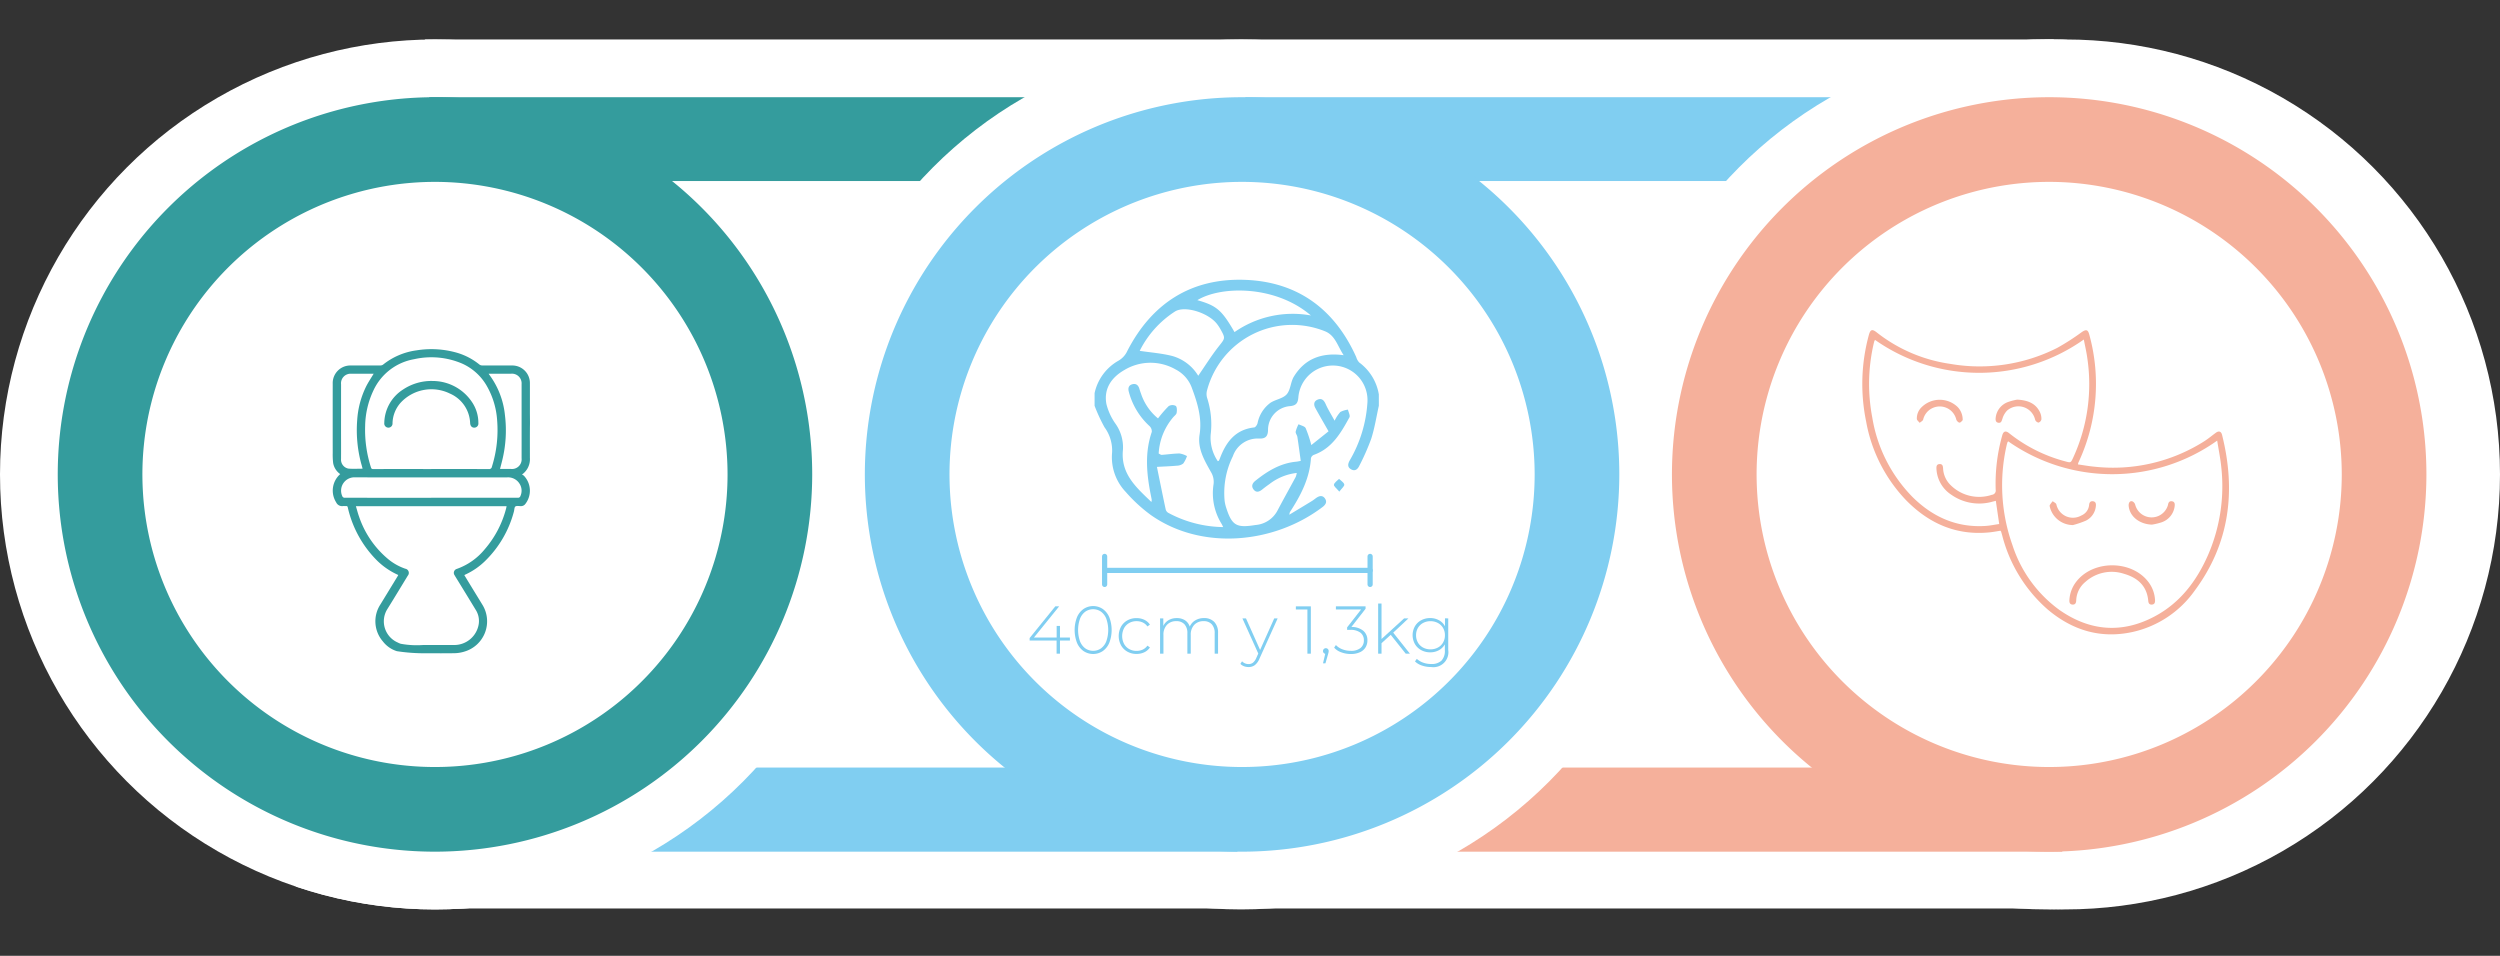 <svg xmlns="http://www.w3.org/2000/svg" xmlns:xlink="http://www.w3.org/1999/xlink" width="480.887" height="183.857" viewBox="0 0 480.887 183.857"><rect x="0" y="0" width="480.887" height="183.857" fill="#333333" stroke="none"/><defs><clipPath id="clip-path"><path id="Trazado_1810" data-name="Trazado 1810" d="M149.362,392.155l-41.143,71.679,101.571-3.857,15.429-44.036Z" fill="none"></path></clipPath><clipPath id="clip-path-2"><path id="Trazado_1812" data-name="Trazado 1812" d="M408.434,289.3,371.469,328.19l54,21.536,42.75-69.75Z" fill="none"></path></clipPath></defs><g id="semana_30_img" transform="translate(-58.914 -279.976)"><rect id="Rect&#xE1;ngulo_250" data-name="Rect&#xE1;ngulo 250" width="313.286" height="167.16" transform="translate(140.683 287.567)" fill="#fff"></rect><circle id="Elipse_246" data-name="Elipse 246" cx="83.671" cy="83.671" r="83.671" transform="translate(58.914 287.567)" fill="#fff"></circle><rect id="Rect&#xE1;ngulo_251" data-name="Rect&#xE1;ngulo 251" width="156.463" height="16.122" transform="translate(141.474 298.676)" fill="#349c9d"></rect><circle id="Elipse_247" data-name="Elipse 247" cx="83.671" cy="83.671" r="83.671" transform="translate(369.019 287.567)" fill="#fff"></circle><circle id="Elipse_248" data-name="Elipse 248" cx="83.671" cy="83.671" r="83.671" transform="translate(372.458 287.567)" fill="#fff"></circle><rect id="Rect&#xE1;ngulo_252" data-name="Rect&#xE1;ngulo 252" width="158.138" height="16.181" transform="translate(297.469 427.619)" fill="#f5b09b"></rect><circle id="Elipse_249" data-name="Elipse 249" cx="83.671" cy="83.671" r="83.671" transform="translate(213.966 287.567)" fill="#fff"></circle><rect id="Rect&#xE1;ngulo_253" data-name="Rect&#xE1;ngulo 253" width="158.138" height="16.181" transform="translate(138.789 427.619)" fill="#80cef1"></rect><rect id="Rect&#xE1;ngulo_254" data-name="Rect&#xE1;ngulo 254" width="156.463" height="16.122" transform="translate(298.473 298.676)" fill="#80cef1"></rect><g id="Grupo_933" data-name="Grupo 933"><path id="Trazado_1809" data-name="Trazado 1809" d="M297.836,443.8a72.562,72.562,0,1,1,72.56-72.562A72.645,72.645,0,0,1,297.836,443.8Zm0-128.84a56.278,56.278,0,1,0,56.276,56.278A56.341,56.341,0,0,0,297.836,314.96Z" fill="#80cef1"></path></g><g id="Grupo_935" data-name="Grupo 935"><g id="Grupo_934" data-name="Grupo 934" clip-path="url(#clip-path)"><circle id="Elipse_250" data-name="Elipse 250" cx="83.671" cy="83.671" r="83.671" transform="translate(58.914 287.567)" fill="#fff"></circle></g></g><g id="Grupo_936" data-name="Grupo 936"><path id="Trazado_1811" data-name="Trazado 1811" d="M142.586,443.8a72.562,72.562,0,1,1,72.56-72.562A72.645,72.645,0,0,1,142.586,443.8Zm0-128.84a56.278,56.278,0,1,0,56.276,56.278A56.341,56.341,0,0,0,142.586,314.96Z" fill="#349c9d"></path></g><g id="Grupo_938" data-name="Grupo 938"><g id="Grupo_937" data-name="Grupo 937" clip-path="url(#clip-path-2)"><circle id="Elipse_251" data-name="Elipse 251" cx="83.671" cy="83.671" r="83.671" transform="translate(369.019 287.567)" fill="#fff"></circle></g></g><g id="Grupo_940" data-name="Grupo 940"><g id="Grupo_939" data-name="Grupo 939"><path id="Trazado_1813" data-name="Trazado 1813" d="M453.086,443.8a72.562,72.562,0,1,1,72.56-72.562A72.645,72.645,0,0,1,453.086,443.8Zm0-128.84a56.278,56.278,0,1,0,56.276,56.278A56.341,56.341,0,0,0,453.086,314.96Z" fill="#f5b09b"></path></g></g><g id="Grupo_941" data-name="Grupo 941"><path id="Trazado_1814" data-name="Trazado 1814" d="M264.716,403.19h-1.91v2.522h-.651V403.19h-5.187v-.481l4.94-6.1h.741l-4.849,5.993h4.368v-2.223h.638v2.223h1.91Z" fill="#80cef1"></path><path id="Trazado_1815" data-name="Trazado 1815" d="M267.336,405.212a3.669,3.669,0,0,1-1.262-1.606,6.89,6.89,0,0,1,0-4.888,3.672,3.672,0,0,1,1.262-1.6,3.315,3.315,0,0,1,3.7,0,3.67,3.67,0,0,1,1.261,1.6,6.89,6.89,0,0,1,0,4.888,3.667,3.667,0,0,1-1.261,1.606,3.319,3.319,0,0,1-3.7,0Zm3.366-.52a3.051,3.051,0,0,0,1.021-1.378,6.54,6.54,0,0,0,0-4.3,3.046,3.046,0,0,0-1.021-1.378,2.65,2.65,0,0,0-3.028,0,3.053,3.053,0,0,0-1.021,1.378,6.54,6.54,0,0,0,0,4.3,3.058,3.058,0,0,0,1.021,1.378,2.655,2.655,0,0,0,3.028,0Z" fill="#80cef1"></path><path id="Trazado_1816" data-name="Trazado 1816" d="M275.766,405.322a3.163,3.163,0,0,1-1.222-1.228,3.809,3.809,0,0,1,0-3.562,3.128,3.128,0,0,1,1.222-1.222,3.557,3.557,0,0,1,1.768-.436,3.409,3.409,0,0,1,1.488.319,2.678,2.678,0,0,1,1.085.929l-.48.352a2.308,2.308,0,0,0-.9-.761,2.77,2.77,0,0,0-1.19-.254,2.839,2.839,0,0,0-1.424.358,2.533,2.533,0,0,0-.988,1.007,3.309,3.309,0,0,0,0,2.99,2.535,2.535,0,0,0,.988,1.008,2.838,2.838,0,0,0,1.424.357,2.769,2.769,0,0,0,1.19-.253,2.317,2.317,0,0,0,.9-.761l.48.352a2.685,2.685,0,0,1-1.085.929,3.423,3.423,0,0,1-1.488.318A3.518,3.518,0,0,1,275.766,405.322Z" fill="#80cef1"></path><path id="Trazado_1817" data-name="Trazado 1817" d="M292.49,399.615a2.933,2.933,0,0,1,.722,2.132v3.965h-.65V401.8a2.461,2.461,0,0,0-.559-1.741,2.032,2.032,0,0,0-1.561-.6,2.366,2.366,0,0,0-1.813.715,2.7,2.7,0,0,0-.669,1.925v3.613h-.65V401.8a2.461,2.461,0,0,0-.559-1.741,2.032,2.032,0,0,0-1.561-.6,2.366,2.366,0,0,0-1.813.715,2.7,2.7,0,0,0-.669,1.925v3.613h-.65v-6.786h.624v1.456a2.506,2.506,0,0,1,1.007-1.111,3.073,3.073,0,0,1,1.592-.4,2.836,2.836,0,0,1,1.568.416,2.272,2.272,0,0,1,.916,1.222,2.648,2.648,0,0,1,1.059-1.2,3.166,3.166,0,0,1,1.684-.442A2.641,2.641,0,0,1,292.49,399.615Z" fill="#80cef1"></path><path id="Trazado_1818" data-name="Trazado 1818" d="M304.678,398.926l-3.485,7.709a3.042,3.042,0,0,1-.9,1.274,2,2,0,0,1-1.216.378,2.446,2.446,0,0,1-.877-.157,1.864,1.864,0,0,1-.695-.455l.324-.493a1.7,1.7,0,0,0,1.262.532,1.338,1.338,0,0,0,.845-.273,2.451,2.451,0,0,0,.65-.936l.363-.819-3.054-6.76h.688L301.3,405l2.717-6.071Z" fill="#80cef1"></path><path id="Trazado_1819" data-name="Trazado 1819" d="M311.061,396.612v9.1H310.4v-8.5h-2.222v-.6Z" fill="#80cef1"></path><path id="Trazado_1820" data-name="Trazado 1820" d="M314.337,404.822a.537.537,0,0,1,.155.383,1.267,1.267,0,0,1-.032.273c-.022.1-.05.2-.085.325l-.507,1.768H313.4l.429-1.833a.6.6,0,0,1-.311-.188.507.507,0,0,1-.118-.345.547.547,0,0,1,.937-.383Z" fill="#80cef1"></path><path id="Trazado_1821" data-name="Trazado 1821" d="M321.154,401.312a2.334,2.334,0,0,1,.787,1.839,2.544,2.544,0,0,1-.364,1.359,2.449,2.449,0,0,1-1.086.929,4.049,4.049,0,0,1-1.735.338,5.186,5.186,0,0,1-1.859-.331,3.269,3.269,0,0,1-1.352-.891l.338-.507a3.21,3.21,0,0,0,1.2.806,4.356,4.356,0,0,0,1.67.312,2.836,2.836,0,0,0,1.859-.539,1.816,1.816,0,0,0,.65-1.476,1.8,1.8,0,0,0-.663-1.482,3.133,3.133,0,0,0-1.989-.533h-.572v-.481l2.691-3.445h-4.849v-.6h5.707v.468l-2.73,3.5A3.5,3.5,0,0,1,321.154,401.312Z" fill="#80cef1"></path><path id="Trazado_1822" data-name="Trazado 1822" d="M326.426,402.085l-1.768,1.612v2.015h-.65v-9.646h.65v6.826L329,398.926h.832l-2.925,2.743,3.211,4.043h-.806Z" fill="#80cef1"></path><path id="Trazado_1823" data-name="Trazado 1823" d="M337.489,398.926v6.058a2.89,2.89,0,0,1-3.289,3.3,5.389,5.389,0,0,1-1.768-.287,3.428,3.428,0,0,1-1.339-.793l.351-.494a3.573,3.573,0,0,0,1.222.728,4.4,4.4,0,0,0,1.521.26,2.744,2.744,0,0,0,2-.643,2.705,2.705,0,0,0,.65-2v-1.144a2.869,2.869,0,0,1-1.157,1.144,3.423,3.423,0,0,1-1.664.4,3.525,3.525,0,0,1-1.722-.422,3.1,3.1,0,0,1-1.216-1.177,3.5,3.5,0,0,1,0-3.406,3.063,3.063,0,0,1,1.216-1.17,3.577,3.577,0,0,1,1.722-.416,3.444,3.444,0,0,1,1.69.416,2.841,2.841,0,0,1,1.157,1.17v-1.534Zm-1.989,5.61a2.494,2.494,0,0,0,.994-.962,2.765,2.765,0,0,0,.358-1.41,2.736,2.736,0,0,0-.358-1.4,2.511,2.511,0,0,0-.994-.955,2.954,2.954,0,0,0-1.43-.345,2.917,2.917,0,0,0-1.424.345,2.528,2.528,0,0,0-.988.955,2.736,2.736,0,0,0-.357,1.4,2.765,2.765,0,0,0,.357,1.41,2.511,2.511,0,0,0,.988.962,2.916,2.916,0,0,0,1.424.344A2.953,2.953,0,0,0,335.5,404.536Z" fill="#80cef1"></path></g><g id="Grupo_942" data-name="Grupo 942"><line id="L&#xED;nea_91" data-name="L&#xED;nea 91" x2="50.645" transform="translate(271.817 389.7)" fill="none" stroke="#80cef1" stroke-linecap="round" stroke-miterlimit="10" stroke-width="1"></line><line id="L&#xED;nea_92" data-name="L&#xED;nea 92" y2="5.387" transform="translate(271.394 387.006)" fill="none" stroke="#80cef1" stroke-linecap="round" stroke-miterlimit="10" stroke-width="1"></line><line id="L&#xED;nea_93" data-name="L&#xED;nea 93" y2="5.387" transform="translate(322.461 387.006)" fill="none" stroke="#80cef1" stroke-linecap="round" stroke-miterlimit="10" stroke-width="1"></line></g><g id="Grupo_943" data-name="Grupo 943"><path id="Trazado_1824" data-name="Trazado 1824" d="M140.307,404.046h.426c1.842,0,3.684.007,5.526,0A4.765,4.765,0,0,0,151,400.019a3.99,3.99,0,0,0-.6-2.77q-1.7-2.8-3.412-5.585c-.211-.346-.433-.687-.633-1.039a.79.79,0,0,1,.415-1.213,12.185,12.185,0,0,0,5.385-3.783,19.418,19.418,0,0,0,4.114-7.852c.035-.133.056-.269.09-.434H127.372c.21.7.379,1.372.613,2.021a18.23,18.23,0,0,0,5.642,8.2,10.592,10.592,0,0,0,3.243,1.806.814.814,0,0,1,.485,1.337c-1.313,2.156-2.616,4.318-3.951,6.461a4.438,4.438,0,0,0,2.026,6.4,3.158,3.158,0,0,0,.568.241A16.99,16.99,0,0,0,140.307,404.046Zm-5.046,1.188a5.426,5.426,0,0,1-2.688-1.866,5.916,5.916,0,0,1-.492-7.116q1.667-2.726,3.327-5.453c.039-.064.068-.133.112-.221a13.875,13.875,0,0,1-4.1-2.8,20.955,20.955,0,0,1-5.609-10.2c-.044-.21-.132-.274-.33-.261s-.409-.019-.609.007a1.249,1.249,0,0,1-1.3-.727,4.227,4.227,0,0,1,.785-5.426A3.294,3.294,0,0,1,123,369.057a13.721,13.721,0,0,1-.086-1.936q-.01-6.669,0-13.34a3.386,3.386,0,0,1,3.514-3.5c1.88,0,3.761,0,5.641-.008a.884.884,0,0,0,.521-.151,13.05,13.05,0,0,1,6.426-2.751,17.822,17.822,0,0,1,7.874.48,12.353,12.353,0,0,1,4.246,2.248.884.884,0,0,0,.513.173c1.9.012,3.811.005,5.717.009a3.382,3.382,0,0,1,3.477,3.456c.005,1.931,0,3.862,0,5.793l.014,1.832c-.03,2.224-.013,4.447-.015,6.671a3.611,3.611,0,0,1-1.523,3.221,1.692,1.692,0,0,1,.358.219,4.162,4.162,0,0,1,.314,5.407,1.037,1.037,0,0,1-.908.453c-.353-.006-.8-.1-1.031.071-.212.156-.189.624-.28.952a20.618,20.618,0,0,1-5.594,9.576,13.4,13.4,0,0,1-3.652,2.517c-.089.041-.175.089-.3.151.531.873,1.049,1.726,1.57,2.579.661,1.082,1.328,2.162,1.986,3.246a6.07,6.07,0,0,1-3.514,8.881,6.857,6.857,0,0,1-1.827.314c-1.841.04-3.683.014-5.53.014A34.543,34.543,0,0,1,135.261,405.234Zm6.6-35.039v0c3.684,0,7.367-.007,11.051.009a.537.537,0,0,0,.625-.459,23.5,23.5,0,0,0,1-8.984,15.291,15.291,0,0,0-2.054-6.664,10.3,10.3,0,0,0-4.729-4.208,15.06,15.06,0,0,0-9.179-.82,10.649,10.649,0,0,0-7.823,6,16.545,16.545,0,0,0-1.6,6.836,23.519,23.519,0,0,0,1.122,7.989.371.371,0,0,0,.425.308Q136.283,370.187,141.864,370.2Zm.008,5.539v-.017h3.693q6.476,0,12.951,0a.452.452,0,0,0,.493-.3,2.471,2.471,0,0,0-.178-2.431A2.587,2.587,0,0,0,156.5,371.8c-2.692.008-5.384,0-8.076,0h-11.58c-3.2,0-6.4.008-9.6-.005a2.564,2.564,0,0,0-2.514,3.567.5.5,0,0,0,.533.36c2.819-.008,5.638.01,8.457.014Q137.795,375.739,141.872,375.734Zm17.376-15.243q0-3.315,0-6.631a1.859,1.859,0,0,0-2-2q-1.944,0-3.887,0H152.9c.075.111.1.161.141.208a15.64,15.64,0,0,1,2.995,7.709,24.055,24.055,0,0,1-.52,8.766c-.128.535-.274,1.067-.421,1.638h2.1a1.857,1.857,0,0,0,2.05-2.052q.006-2.877,0-5.754v-1.306Zm-28.461-8.622q-2.141,0-4.271,0a1.839,1.839,0,0,0-1.993,2.026q0,4.209-.005,8.418c0,1.981.017,3.963,0,5.944a1.746,1.746,0,0,0,1.412,1.856c.9.078,1.807.019,2.735.019-.056-.211-.111-.418-.167-.624s-.121-.413-.172-.621a24.927,24.927,0,0,1-.7-8.116,17.1,17.1,0,0,1,1.753-6.53C129.793,353.437,130.3,352.68,130.787,351.869Z" fill="#349c9d"></path><path id="Trazado_1825" data-name="Trazado 1825" d="M142.181,353.26a9.1,9.1,0,0,1,7.469,3.974,7.184,7.184,0,0,1,1.282,4.116.792.792,0,0,1-.785.887c-.464.01-.773-.333-.8-.87a6.448,6.448,0,0,0-3.9-5.69,8.062,8.062,0,0,0-9.485,1.782,6.14,6.14,0,0,0-1.545,3.92.791.791,0,0,1-.81.858.8.8,0,0,1-.774-.9,7.782,7.782,0,0,1,3.621-6.44A9.8,9.8,0,0,1,142.181,353.26Z" fill="#349c9d"></path></g><g id="WI9PMz"><g id="Grupo_944" data-name="Grupo 944"><path id="Trazado_1826" data-name="Trazado 1826" d="M324.143,358.021c-.474,2.121-.808,4.287-1.465,6.35a44.487,44.487,0,0,1-2.294,5.2c-.3.635-.793,1.106-1.548.7-.808-.436-.654-1.106-.273-1.77a25.134,25.134,0,0,0,3.385-11.152,6.662,6.662,0,0,0-13.29-.94c-.088,1.178-.489,1.589-1.662,1.694a4.577,4.577,0,0,0-4.17,4.6c-.028,1.227-.516,1.667-1.682,1.633a5.041,5.041,0,0,0-5.082,3.4,15.877,15.877,0,0,0-1.583,8.591,7.317,7.317,0,0,0,.259,1.181c1.126,3.6,2.026,4.047,5.685,3.455a5.237,5.237,0,0,0,4.217-2.769c1.146-2.174,2.348-4.319,3.513-6.483a3.765,3.765,0,0,0,.2-.762,10.492,10.492,0,0,0-5.268,2.15c-.464.325-.92.663-1.36,1.02-.57.463-1.169.684-1.684.008-.483-.635-.231-1.206.356-1.676,2.338-1.87,4.832-3.4,7.912-3.672.156-.014.31-.055.81-.148-.216-1.55-.415-3.082-.65-4.609-.055-.352-.373-.7-.325-1.022a6.452,6.452,0,0,1,.551-1.42c.473.245,1.18.372,1.372.757a23.592,23.592,0,0,1,1.084,3.25l3.317-2.646c-.946-1.661-1.764-3.061-2.543-4.483-.359-.656-.3-1.317.459-1.618.811-.32,1.217.16,1.545.9.448,1.009,1.043,1.952,1.705,3.162a7.191,7.191,0,0,1,1.1-1.679,4.261,4.261,0,0,1,1.467-.45c.107.5.469,1.142.282,1.483-1.641,2.992-3.339,5.966-6.843,7.214a.952.952,0,0,0-.559.632c-.241,3.9-1.979,7.205-4.051,10.384a3.746,3.746,0,0,0-.114.5c1.605-.972,2.988-1.8,4.366-2.648.275-.168.526-.375.789-.564.591-.424,1.226-.59,1.7.079s.129,1.207-.456,1.65c-9.38,7.118-23.3,8.407-33.045,1.529a29.514,29.514,0,0,1-4.8-4.414,9.693,9.693,0,0,1-2.64-7.573,7.549,7.549,0,0,0-1.458-4.882,31.694,31.694,0,0,1-1.909-4.134v-2.43a9.447,9.447,0,0,1,4.589-6.239,4.15,4.15,0,0,0,1.719-1.9c4.725-9.169,12.3-14.012,22.58-13.656,10.117.351,17.285,5.594,21.444,14.865a2.533,2.533,0,0,0,.576,1.033,9.583,9.583,0,0,1,3.769,6.137ZM294.2,381.362c-.148-.3-.218-.477-.32-.638a11.167,11.167,0,0,1-1.537-7.575,3.612,3.612,0,0,0-.5-2.385c-1.244-2.227-2.607-4.494-2.185-7.176.5-3.19-.4-6.08-1.477-8.977a6.45,6.45,0,0,0-3.132-3.571,9.732,9.732,0,0,0-9.853.109c-2.461,1.415-3.99,3.558-3.465,6.511a11.2,11.2,0,0,0,1.741,3.806,7.829,7.829,0,0,1,1.447,5.029c-.471,4.6,2.517,7.207,5.474,10.039a2.175,2.175,0,0,0,.058-.427c-.054-.319-.12-.636-.183-.953-.8-4.048-1.181-8.082.2-12.1a1.415,1.415,0,0,0-.46-1.139,13.652,13.652,0,0,1-3.956-6.563c-.181-.641-.087-1.26.667-1.463.714-.193,1.155.176,1.358.864.091.309.191.617.307.918a10.385,10.385,0,0,0,3.278,4.789,22.666,22.666,0,0,1,2.05-2.365,1.4,1.4,0,0,1,1.36-.044c.262.21.251.9.171,1.35-.057.312-.436.563-.666.845a11.728,11.728,0,0,0-2.787,6.968c.233.107.419.27.592.258,1.144-.078,2.286-.257,3.429-.268a4.493,4.493,0,0,1,1.425.5,5.27,5.27,0,0,1-.724,1.435,2.094,2.094,0,0,1-1.242.416c-1.183.111-2.373.148-3.816.229.564,2.76,1.111,5.486,1.692,8.2a1.085,1.085,0,0,0,.495.639A22.847,22.847,0,0,0,294.2,381.362ZM317.375,348.3c-1.167-1.735-1.6-3.762-3.525-4.574a16.934,16.934,0,0,0-22.773,11.4,2.683,2.683,0,0,0,.033,1.395,16.457,16.457,0,0,1,.682,7.064,8.042,8.042,0,0,0,1.371,5.1c.114-.045.171-.048.185-.075a3.229,3.229,0,0,0,.211-.43c1.168-3.137,2.951-5.575,6.609-5.985.246-.028.557-.492.639-.8a6.4,6.4,0,0,1,2.458-3.923c.984-.662,2.421-.818,3.15-1.645.764-.867.745-2.378,1.384-3.413C309.912,348.983,313.1,347.74,317.375,348.3ZM289.4,352.258c1.316-1.906,2.528-3.848,3.933-5.639,1.24-1.581,1.343-1.53.357-3.293a8.042,8.042,0,0,0-.738-1.107c-1.669-2.081-6.126-3.515-8.029-2.321a19.218,19.218,0,0,0-6.781,7.566c2.106.317,4.231.469,6.262.988A8.533,8.533,0,0,1,289.4,352.258Zm21.673-11.6c-6.851-5.87-17.339-5.709-21.844-2.944,3.717,1.055,4.7,1.9,7.15,6.142A19.581,19.581,0,0,1,311.072,340.657Z" fill="#80cef1"></path><path id="Trazado_1827" data-name="Trazado 1827" d="M316.536,374.545c-.505-.615-1.09-1.033-1.035-1.333.077-.419.632-.751.982-1.12.359.355.922.667,1.009,1.079C317.557,373.476,317,373.913,316.536,374.545Z" fill="#80cef1"></path></g></g><g id="Grupo_945" data-name="Grupo 945"><path id="Trazado_1828" data-name="Trazado 1828" d="M458.623,369.309c1.087.152,2.116.345,3.154.435a32.75,32.75,0,0,0,21.154-4.9c.764-.491,1.466-1.078,2.2-1.616.577-.422,1.034-.292,1.207.4,2.7,10.763,1.481,20.875-5.257,29.952a19.955,19.955,0,0,1-12,7.97c-6.146,1.327-11.564-.349-16.295-4.346a28.172,28.172,0,0,1-8.736-14.233c-.071-.247-.14-.494-.215-.739a.9.9,0,0,0-.119-.169c-.631.1-1.291.225-1.957.3-6.392.686-11.687-1.612-16.112-6.079a29.351,29.351,0,0,1-7.778-15.256,35.818,35.818,0,0,1,.519-16.583c.3-1.112.647-1.224,1.539-.516a29.637,29.637,0,0,0,14.133,6.041,33.035,33.035,0,0,0,20.568-3.073,44.378,44.378,0,0,0,4.7-3.021c.866-.59,1.216-.523,1.478.493a35.577,35.577,0,0,1-1.964,24.282c-.058.127-.118.254-.173.383A2.437,2.437,0,0,0,458.623,369.309Zm26.781-4.582a34.812,34.812,0,0,1-40.2.143c-.075.088-.119.119-.132.159-.062.2-.127.4-.171.605a34.35,34.35,0,0,0,1.09,19.116,24.864,24.864,0,0,0,9.088,12.57c5.819,4.055,11.988,4.58,18.3,1.222,4.838-2.574,8-6.721,10.192-11.644a33.236,33.236,0,0,0,2.641-16.835C486.054,368.332,485.7,366.62,485.4,364.727Zm-65.816-19.366a1.214,1.214,0,0,0-.127.211c-.054.179-.1.36-.142.542a34.418,34.418,0,0,0-.262,14.184,28.308,28.308,0,0,0,7.72,15.258c3.876,3.85,8.5,5.943,14.056,5.587.889-.057,1.769-.244,2.638-.369l-.651-4.463c-.249.063-.425.109-.6.152a9.331,9.331,0,0,1-7.956-1.318,6.3,6.3,0,0,1-2.864-4.976c-.023-.448.01-.894.587-.926s.66.368.689.84a4.79,4.79,0,0,0,1.48,3.239,7.784,7.784,0,0,0,7.918,1.83.821.821,0,0,0,.72-.973,34.318,34.318,0,0,1,1.261-10.455c.227-.81.663-.953,1.322-.422a29.312,29.312,0,0,0,10.811,5.422c1.043.286,1.047.289,1.493-.672a33.9,33.9,0,0,0,2.723-19.277c-.156-1.138-.423-2.261-.659-3.494a34.835,34.835,0,0,1-40.155.08Z" fill="#f5b09b"></path><path id="Trazado_1829" data-name="Trazado 1829" d="M473.443,395.348c.021.45-.021.878-.6.924-.472.038-.664-.266-.7-.692-.245-2.932-2.082-4.494-4.7-5.241a7.565,7.565,0,0,0-7.4,1.575,4.8,4.8,0,0,0-1.757,3.532c-.018.475-.156.86-.712.826s-.635-.468-.6-.919a6.307,6.307,0,0,1,1.273-3.426c3.244-4.3,10.757-4.274,13.963.054A6.248,6.248,0,0,1,473.443,395.348Z" fill="#f5b09b"></path><path id="Trazado_1830" data-name="Trazado 1830" d="M457.659,380.976a4.594,4.594,0,0,1-4.4-3.3c-.04-.181-.126-.407-.057-.544a4.889,4.889,0,0,1,.564-.748c.24.2.637.365.7.61a3.257,3.257,0,0,0,4.8,2.142,2.429,2.429,0,0,0,1.5-2.039c.035-.46.255-.769.758-.7.466.064.586.42.547.831a3.453,3.453,0,0,1-1.929,2.9A17.736,17.736,0,0,1,457.659,380.976Z" fill="#f5b09b"></path><path id="Trazado_1831" data-name="Trazado 1831" d="M472.852,380.891c-2.379-.071-4.283-1.566-4.475-3.578-.059-.627.249-1.058.711-.9a1.014,1.014,0,0,1,.548.667,3.266,3.266,0,0,0,6.288.072c.075-.423.185-.8.716-.76.573.049.638.474.584.923a3.737,3.737,0,0,1-2.615,3.162A12.622,12.622,0,0,1,472.852,380.891Z" fill="#f5b09b"></path><path id="Trazado_1832" data-name="Trazado 1832" d="M436.445,360.8c-.11.094-.347.456-.6.47-.209.011-.58-.362-.637-.619a3.273,3.273,0,0,0-6.364.029c-.056.248-.44.423-.672.632-.19-.249-.525-.488-.543-.749a2.99,2.99,0,0,1,.921-2.266,4.966,4.966,0,0,1,6.93-.027A3.52,3.52,0,0,1,436.445,360.8Z" fill="#f5b09b"></path><path id="Trazado_1833" data-name="Trazado 1833" d="M446.943,356.846c2.087.12,3.576.744,4.384,2.458a2.971,2.971,0,0,1,.261,1.347.839.839,0,0,1-.554.615.869.869,0,0,1-.649-.534,3.3,3.3,0,0,0-5.4-1.777,3.8,3.8,0,0,0-.9,1.585c-.146.4-.208.8-.718.76-.554-.048-.627-.479-.578-.934a3.618,3.618,0,0,1,2.419-3.074A10.545,10.545,0,0,1,446.943,356.846Z" fill="#f5b09b"></path></g></g></svg>